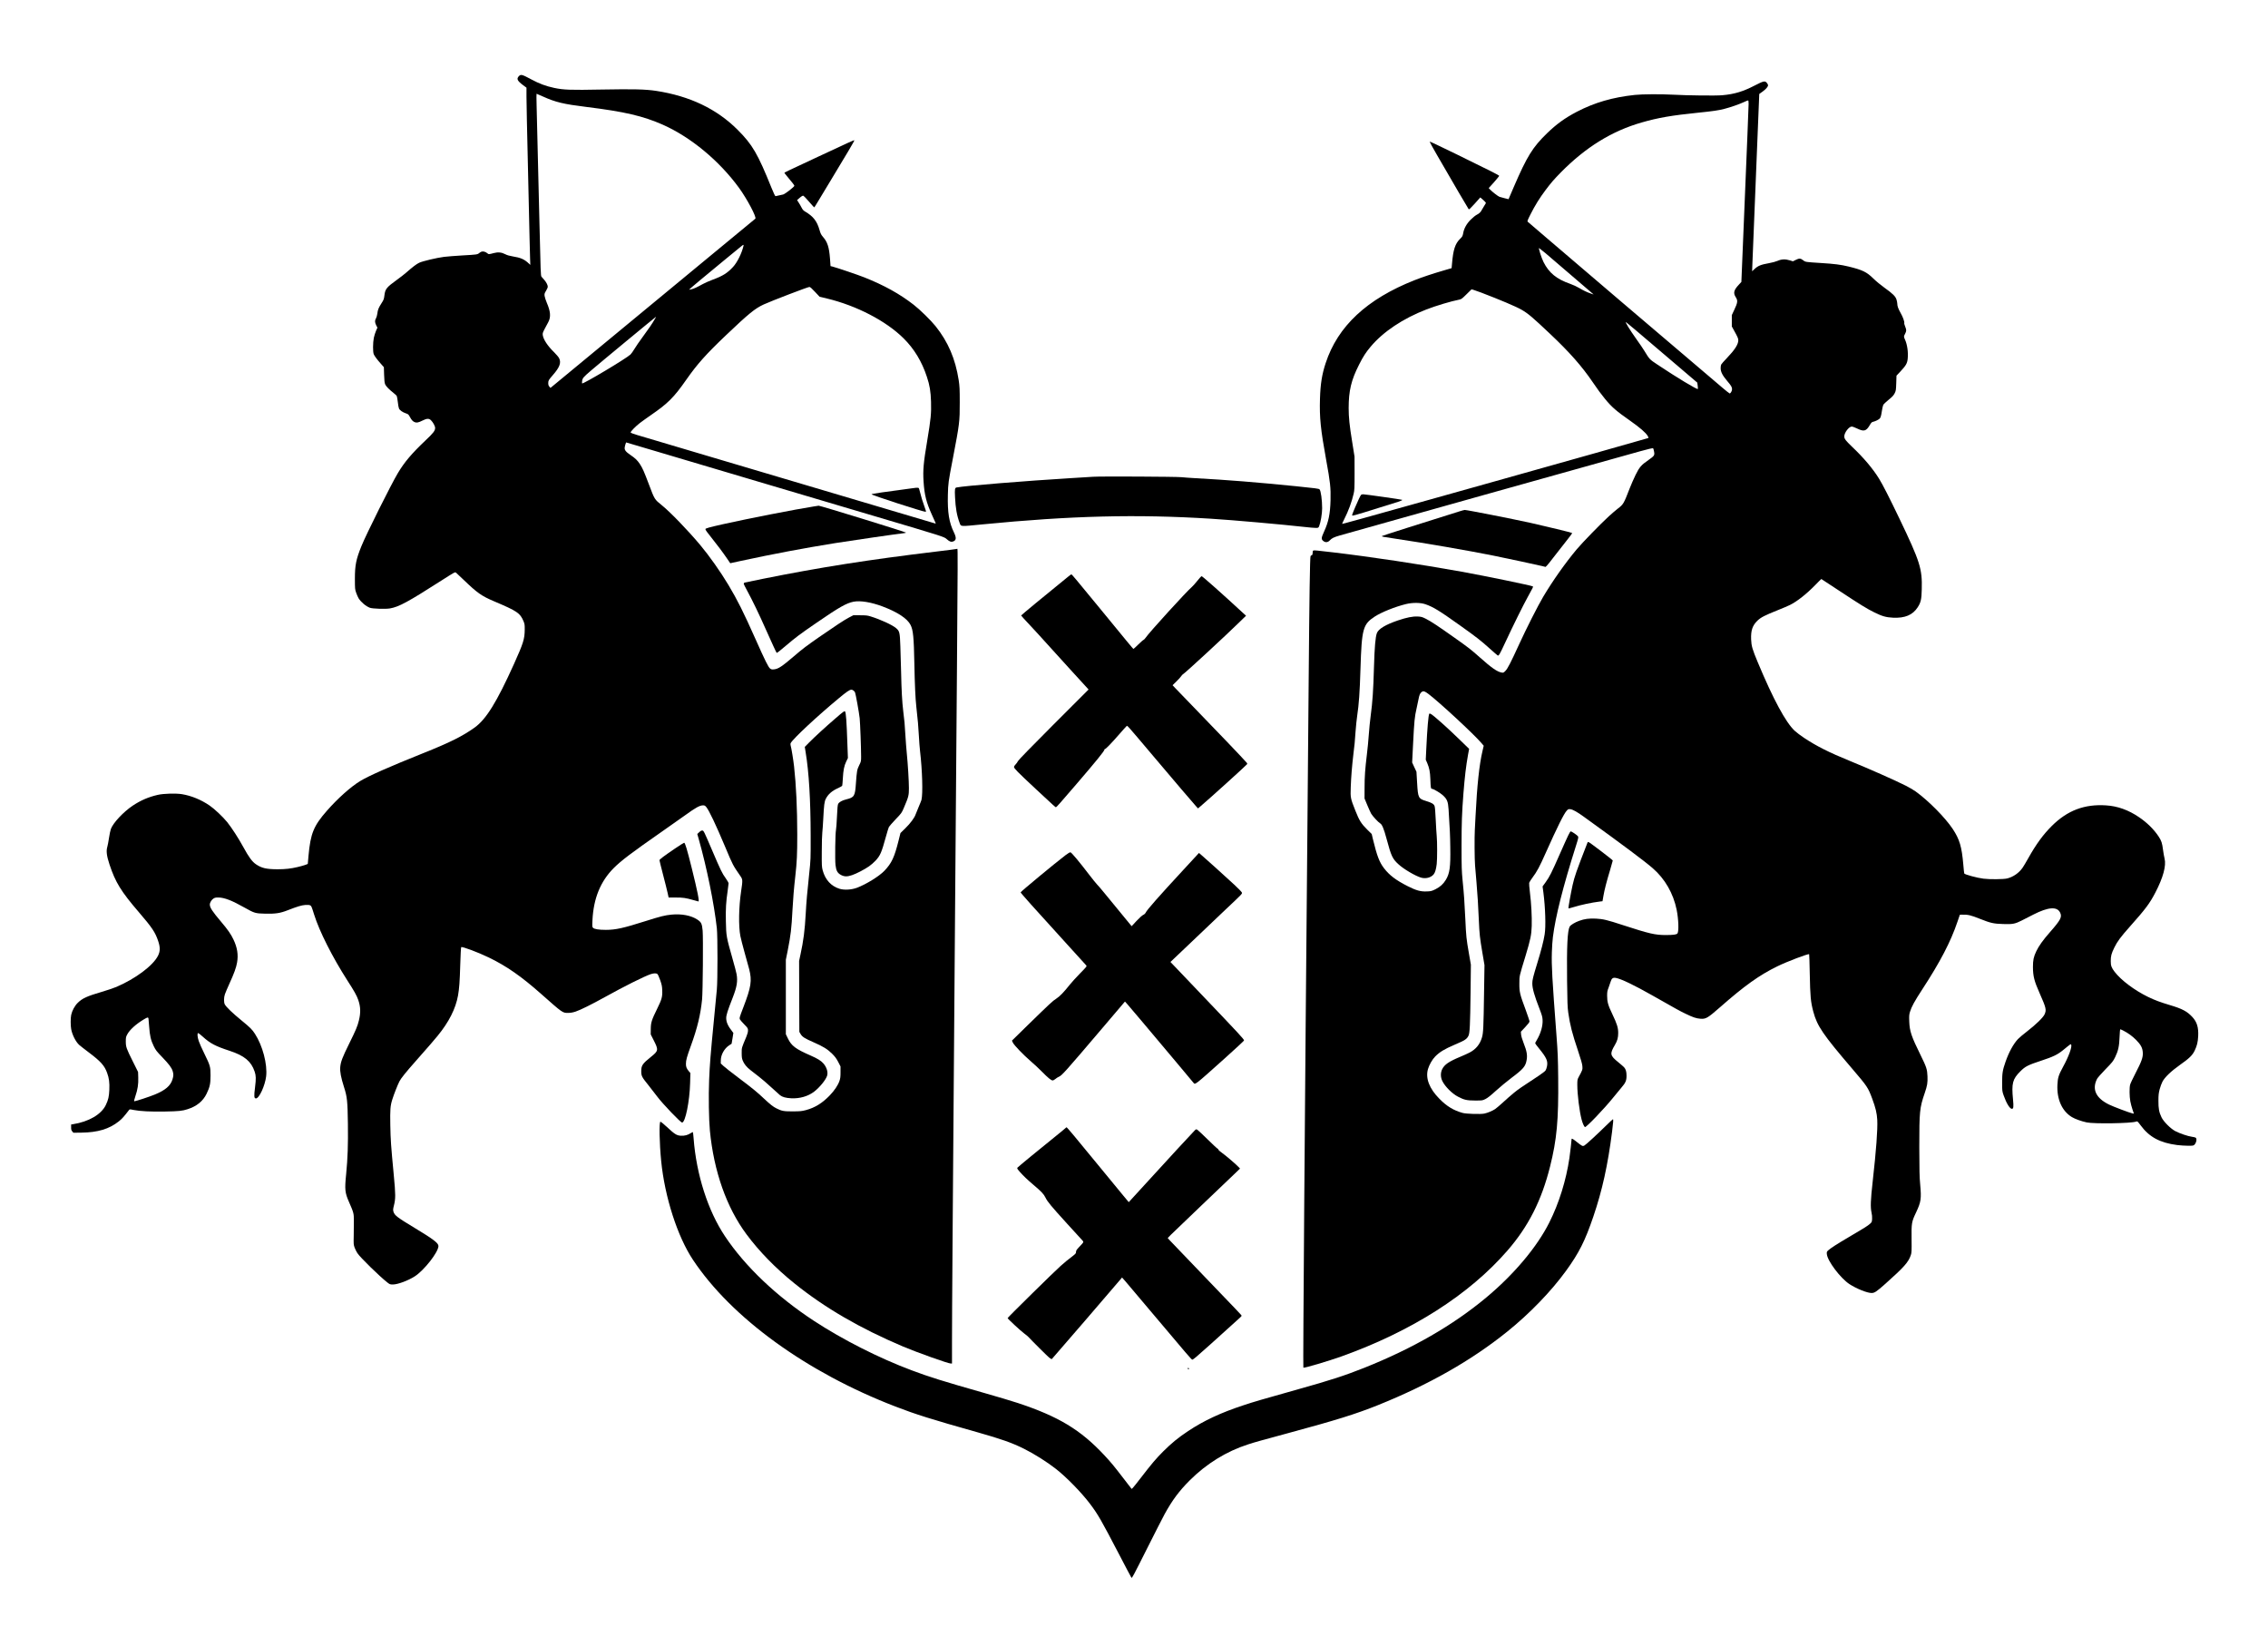 <?xml version="1.0" encoding="UTF-8" standalone="yes"?>
<svg version="1.0" xmlns="http://www.w3.org/2000/svg" width="3593pt" height="2608pt" viewBox="0 0 4791 3478" preserveAspectRatio="xMidYMid meet">
  <g transform="translate(0,3478) scale(0.1,-0.1)" fill="#000000" stroke="none">
    <path d="M10960 33172 c-55 -56 -35 -99 90 -192 l70 -52 0 -191 c0 -106 13
-757 30 -1447 16 -690 32 -1383 35 -1540 3 -157 8 -348 11 -425 l5 -140 -33
31 c-93 88 -172 122 -341 149 -67 11 -116 25 -156 46 -76 40 -153 48 -241 24
-109 -29 -107 -29 -140 -2 -33 29 -86 43 -119 32 -12 -3 -33 -17 -49 -29 -37
-32 -49 -34 -357 -51 -148 -9 -322 -22 -385 -30 -156 -20 -452 -90 -525 -124
-58 -27 -135 -85 -280 -212 -38 -33 -126 -102 -195 -151 -217 -157 -245 -192
-261 -325 -10 -80 -15 -95 -61 -166 -64 -101 -79 -137 -89 -221 -5 -37 -18
-83 -29 -101 -27 -43 -25 -85 5 -146 l26 -49 -30 -68 c-16 -37 -37 -103 -46
-147 -21 -102 -22 -299 -2 -346 17 -41 69 -110 152 -204 l62 -70 5 -160 c4
-122 9 -170 22 -202 18 -42 81 -107 183 -188 28 -22 56 -47 61 -56 6 -10 16
-66 23 -125 6 -60 17 -123 25 -141 15 -37 75 -80 147 -104 47 -15 55 -23 82
-72 38 -70 62 -96 102 -113 41 -18 81 -10 168 34 90 45 134 47 176 7 44 -42
89 -124 89 -163 0 -59 -36 -107 -202 -263 -292 -277 -445 -457 -585 -691 -143
-239 -671 -1296 -770 -1543 -113 -279 -138 -402 -138 -690 1 -214 1 -222 28
-298 15 -42 38 -94 51 -115 51 -81 155 -168 238 -199 57 -21 330 -30 423 -14
192 34 377 134 1088 589 287 183 288 184 310 165 12 -10 83 -77 158 -149 289
-278 379 -342 646 -455 490 -208 547 -246 621 -421 23 -57 26 -74 25 -178 -2
-200 -30 -286 -225 -720 -367 -813 -591 -1174 -835 -1348 -258 -184 -523 -316
-1092 -543 -700 -280 -1150 -479 -1323 -585 -201 -122 -476 -368 -705 -629
-280 -319 -345 -479 -388 -948 -8 -92 -15 -169 -15 -171 0 -9 -110 -45 -215
-69 -143 -34 -259 -47 -425 -47 -236 1 -335 24 -453 104 -83 56 -153 152 -267
361 -103 189 -245 408 -343 531 -92 113 -268 279 -373 351 -179 122 -383 206
-582 239 -129 21 -389 14 -513 -15 -196 -45 -358 -115 -527 -227 -196 -131
-413 -362 -462 -492 -11 -30 -29 -115 -40 -190 -11 -76 -27 -159 -35 -186 -27
-89 -15 -192 46 -376 125 -376 243 -569 622 -1009 277 -322 344 -422 406 -607
45 -133 44 -216 -4 -311 -104 -208 -478 -487 -879 -658 -61 -25 -200 -73 -311
-105 -308 -90 -409 -136 -505 -231 -65 -63 -120 -166 -139 -257 -14 -68 -14
-221 0 -298 22 -120 94 -264 168 -333 20 -18 113 -91 206 -161 249 -187 330
-277 385 -430 41 -110 54 -209 47 -357 -6 -144 -22 -214 -74 -322 -95 -199
-358 -353 -695 -406 l-38 -6 0 -59 c0 -48 4 -64 24 -87 l24 -28 169 2 c345 4
589 77 790 238 68 54 109 100 214 237 15 21 17 21 98 4 137 -27 366 -39 666
-33 290 5 365 13 475 49 195 62 327 171 403 329 68 142 82 207 82 384 0 187
-7 208 -130 460 -52 105 -105 225 -119 267 -29 85 -35 168 -12 168 7 0 51 -34
97 -76 158 -143 268 -201 569 -299 310 -102 453 -220 527 -438 29 -86 31 -150
9 -327 -25 -196 -22 -240 19 -240 68 0 192 271 215 467 29 255 -75 649 -237
898 -62 94 -94 127 -287 285 -188 153 -321 282 -350 337 -22 43 -21 146 3 214
10 30 52 128 93 219 102 223 145 341 164 452 28 163 5 313 -76 483 -54 115
-122 212 -259 373 -189 223 -241 302 -241 367 0 43 39 105 80 129 26 16 51 21
100 20 129 -2 287 -63 556 -215 208 -117 225 -122 434 -127 214 -5 316 10 469
70 213 83 298 108 378 114 54 4 85 1 103 -8 26 -14 29 -21 84 -196 110 -352
386 -898 699 -1386 154 -239 199 -320 232 -414 51 -146 55 -270 14 -437 -30
-122 -61 -197 -206 -490 -144 -291 -178 -382 -188 -496 -8 -92 16 -220 80
-420 66 -205 75 -293 82 -775 6 -440 -4 -727 -37 -1064 -33 -325 -26 -392 61
-589 98 -223 102 -240 102 -391 1 -74 -1 -218 -3 -320 -4 -174 -3 -189 18
-249 13 -36 40 -90 60 -120 57 -88 464 -486 632 -618 51 -40 59 -43 117 -43
103 0 323 82 463 172 199 128 499 512 500 640 0 62 -106 143 -495 378 -376
227 -433 270 -455 347 -11 36 -10 53 9 130 37 146 37 228 -3 648 -59 620 -67
735 -73 1050 -6 330 0 410 43 545 31 101 113 309 149 379 31 63 140 198 343
427 290 328 376 428 464 535 239 291 382 574 432 854 26 151 36 285 47 655 6
201 14 359 20 365 18 18 355 -108 584 -219 374 -181 686 -398 1108 -772 452
-400 450 -399 567 -398 53 1 99 9 155 27 104 34 343 153 630 312 398 221 822
433 958 479 70 23 124 24 146 0 10 -10 35 -68 57 -129 32 -92 39 -126 42 -208
6 -140 -9 -194 -106 -391 -119 -242 -135 -294 -136 -433 l-1 -111 68 -134 c98
-194 94 -215 -61 -339 -182 -146 -207 -183 -207 -304 0 -101 12 -124 149 -293
56 -70 142 -180 190 -245 112 -150 492 -547 524 -547 68 0 159 449 169 831 l6
215 -30 35 c-48 55 -65 95 -64 159 0 78 19 146 106 386 135 370 203 654 235
974 16 157 25 1309 12 1454 -14 147 -28 177 -110 232 -131 88 -335 127 -549
106 -140 -14 -229 -36 -548 -137 -470 -149 -631 -185 -838 -185 -147 0 -242
15 -270 43 -19 19 -19 28 -13 161 23 462 169 820 450 1102 160 159 363 313
1031 779 204 142 424 298 490 345 207 151 298 200 365 200 32 0 44 -6 69 -36
60 -74 199 -366 396 -834 169 -402 161 -386 328 -629 46 -66 46 -88 12 -313
-50 -335 -57 -739 -16 -949 12 -58 52 -216 90 -351 39 -135 82 -291 96 -347
62 -246 43 -374 -124 -809 -81 -210 -85 -226 -70 -255 6 -12 47 -59 90 -103
77 -79 79 -83 79 -130 0 -33 -12 -76 -36 -134 -101 -240 -97 -227 -97 -340 0
-83 4 -116 21 -158 29 -74 83 -141 166 -205 39 -31 118 -92 176 -137 58 -44
174 -144 258 -222 84 -78 169 -154 189 -170 50 -39 121 -59 238 -65 179 -9
355 42 483 140 118 92 243 245 273 334 24 75 -6 178 -76 260 -50 58 -125 105
-272 169 -316 138 -403 203 -479 359 l-44 91 0 786 0 787 40 198 c63 319 80
460 100 853 12 229 31 461 60 715 34 302 41 462 41 880 0 544 -24 1050 -67
1435 -15 136 -56 389 -73 446 -5 20 -5 38 2 50 53 96 552 561 1012 943 172
143 232 184 271 184 25 -1 59 -25 75 -55 13 -24 87 -435 99 -550 10 -99 30
-627 30 -804 0 -104 -1 -108 -41 -188 -45 -91 -50 -122 -69 -386 -18 -266 -34
-292 -205 -334 -86 -21 -150 -57 -170 -96 -11 -21 -17 -92 -25 -267 -6 -131
-15 -258 -21 -283 -15 -69 -23 -628 -10 -739 14 -123 43 -174 120 -213 70 -36
128 -36 229 -2 93 31 259 117 359 186 41 28 102 82 137 119 101 109 126 167
222 514 26 94 53 183 61 198 8 15 72 88 142 162 127 132 129 136 176 247 98
230 105 257 105 409 0 149 -22 514 -45 739 -8 80 -22 255 -30 390 -16 266 -16
259 -45 500 -24 201 -37 443 -45 825 -3 160 -10 406 -16 547 -10 293 -17 319
-90 381 -79 68 -326 182 -539 248 -64 20 -96 24 -220 24 l-145 0 -94 -49 c-97
-51 -287 -176 -628 -412 -266 -185 -351 -249 -528 -401 -264 -226 -337 -273
-430 -281 -40 -3 -55 0 -78 18 -37 29 -109 174 -305 615 -259 581 -384 831
-575 1150 -171 286 -406 617 -601 850 -255 304 -631 693 -804 832 -157 127
-155 123 -270 429 -108 286 -138 354 -195 442 -54 81 -97 123 -202 194 -100
68 -129 107 -119 162 3 22 12 54 18 71 l11 31 635 -188 c349 -104 1310 -389
2135 -634 825 -245 1925 -572 2445 -725 1541 -457 1499 -443 1565 -501 55 -49
91 -60 133 -43 64 27 67 78 13 190 -103 212 -137 420 -128 793 6 245 9 271
107 777 139 724 145 772 144 1175 0 286 -3 342 -22 470 -71 453 -222 806 -488
1140 -99 124 -332 352 -464 454 -296 230 -621 410 -1040 577 -137 55 -588 207
-675 229 l-41 10 -11 157 c-19 245 -53 351 -150 462 -37 43 -50 69 -70 139
-54 191 -132 292 -306 394 -34 20 -53 41 -73 80 -15 29 -42 78 -62 108 l-35
54 39 34 c57 50 79 63 96 57 8 -3 62 -60 118 -125 57 -66 106 -120 109 -120 3
0 27 35 52 78 25 42 154 255 285 472 344 567 517 860 511 866 -7 8 -77 -24
-762 -344 -678 -316 -715 -334 -715 -343 0 -3 26 -37 58 -75 117 -140 152
-185 152 -198 0 -21 -198 -175 -238 -184 -37 -9 -136 -30 -160 -35 -9 -1 -39
62 -86 178 -290 719 -402 910 -711 1220 -443 444 -1011 716 -1726 826 -226 34
-479 40 -1146 28 -670 -13 -806 -8 -1009 35 -178 38 -313 89 -487 182 -190
102 -214 109 -257 66z m502 -428 c275 -124 434 -162 933 -224 795 -98 1189
-190 1605 -374 592 -263 1193 -761 1612 -1336 171 -236 374 -620 343 -649 -6
-4 -464 -383 -1020 -842 -555 -458 -1527 -1260 -2159 -1783 l-1149 -949 -24
27 c-17 20 -23 39 -23 74 0 54 8 67 95 167 146 166 182 262 135 359 -11 23
-59 79 -106 126 -137 133 -227 269 -240 363 -5 37 0 53 41 132 27 50 61 114
76 142 57 108 48 224 -32 409 -23 55 -44 120 -47 147 -4 42 0 55 32 106 20 33
36 71 36 85 0 36 -33 99 -78 149 -21 23 -45 51 -55 63 -16 19 -19 110 -42
1095 -25 1082 -49 2064 -61 2522 -4 136 -4 247 -1 247 3 0 61 -25 129 -56z
m4242 -3161 c-36 -153 -132 -346 -219 -440 -121 -131 -218 -192 -430 -270 -66
-24 -158 -65 -205 -90 -133 -73 -191 -100 -244 -112 -27 -7 -50 -11 -51 -9 -4
4 391 333 774 647 157 128 304 249 326 267 49 41 57 42 49 7z m1511 -967 l97
-103 157 -38 c624 -150 1247 -473 1617 -840 224 -221 388 -491 494 -816 59
-177 80 -305 87 -524 7 -250 -4 -362 -81 -825 -79 -467 -92 -620 -77 -859 18
-282 59 -445 173 -696 97 -212 92 -197 71 -191 -10 3 -268 79 -573 170 -305
90 -1315 390 -2245 666 -929 275 -1809 537 -1955 580 -146 43 -517 154 -825
245 -308 91 -622 184 -697 207 -85 25 -138 46 -138 54 0 21 108 132 195 199
44 34 148 108 230 165 363 249 490 376 752 751 228 326 417 538 833 934 489
465 617 569 803 655 161 74 928 368 964 369 15 1 51 -30 118 -103z m-3382
-573 c-58 -101 -135 -214 -256 -377 -69 -94 -149 -209 -176 -256 -28 -47 -66
-100 -83 -117 -90 -86 -1003 -631 -1023 -611 -3 3 -2 26 1 52 9 61 24 79 187
219 156 135 1367 1136 1375 1137 2 0 -9 -21 -25 -47z m-10699 -14775 c3 -13 9
-93 15 -178 13 -185 35 -282 97 -408 40 -82 60 -108 179 -231 145 -151 198
-222 221 -296 19 -64 18 -101 -6 -176 -41 -133 -151 -226 -372 -317 -117 -48
-403 -142 -432 -142 -11 0 -6 25 20 103 50 146 67 258 62 399 l-4 117 -111
223 c-137 274 -148 306 -148 423 0 80 3 96 29 144 51 99 185 220 350 319 80
48 94 51 100 20z"/>
    <path d="M19275 24468 c-575 -75 -865 -118 -865 -128 0 -18 1089 -370 1142
-370 15 0 8 26 -31 131 -34 91 -58 170 -101 337 -12 48 -12 48 -145 30z"/>
    <path d="M37063 32971 c-243 -125 -422 -179 -674 -202 -134 -13 -736 -6 -1044
11 -262 14 -650 12 -810 -5 -468 -50 -850 -161 -1225 -356 -252 -132 -430
-261 -629 -454 -305 -296 -423 -487 -701 -1131 l-112 -261 -82 20 c-44 10 -94
24 -110 30 -32 12 -153 106 -199 154 l-28 30 111 123 c60 69 110 129 110 136
0 12 -202 114 -890 450 -502 244 -571 276 -578 270 -2 -3 66 -128 153 -278
351 -607 659 -1134 670 -1146 10 -11 35 13 129 117 l117 131 60 -52 c32 -29
59 -57 59 -63 0 -5 -14 -30 -31 -55 -16 -25 -39 -63 -51 -85 -29 -57 -56 -83
-113 -112 -27 -14 -84 -60 -126 -102 -88 -88 -143 -187 -160 -290 -11 -58 -17
-69 -64 -115 -106 -103 -147 -231 -172 -530 l-8 -90 -161 -47 c-231 -67 -458
-142 -619 -206 -1009 -398 -1625 -972 -1881 -1753 -78 -236 -111 -442 -120
-752 -12 -400 13 -644 131 -1294 85 -461 99 -591 92 -849 -8 -292 -41 -455
-137 -665 -59 -130 -62 -158 -19 -194 46 -39 96 -36 140 10 45 47 83 66 209
103 168 49 5856 1644 6354 1781 154 43 262 68 268 62 5 -5 14 -36 20 -70 15
-79 7 -91 -119 -179 -152 -105 -191 -150 -272 -315 -38 -79 -95 -208 -126
-288 -122 -316 -132 -334 -244 -419 -44 -34 -131 -108 -193 -165 -175 -160
-561 -557 -682 -701 -239 -286 -505 -662 -706 -1000 -112 -188 -362 -682 -514
-1015 -171 -373 -236 -500 -282 -548 -40 -41 -45 -44 -81 -38 -96 17 -211 97
-466 324 -181 161 -233 202 -532 413 -351 249 -493 342 -600 397 -82 41 -98
46 -176 50 -107 5 -233 -20 -422 -84 -258 -88 -409 -179 -441 -267 -31 -83
-49 -296 -61 -707 -15 -517 -30 -739 -70 -1040 -14 -102 -32 -282 -40 -400 -8
-118 -26 -305 -40 -415 -38 -316 -49 -464 -49 -705 l-1 -225 58 -140 c32 -77
69 -158 82 -181 30 -52 154 -185 189 -204 41 -21 80 -116 136 -325 99 -368
125 -425 254 -542 110 -101 355 -245 475 -280 99 -28 207 -1 265 67 32 38 53
110 66 221 12 103 12 473 0 589 -5 47 -14 202 -21 345 -7 165 -16 272 -25 292
-17 42 -59 67 -164 99 -180 55 -185 66 -204 387 l-14 236 -46 98 -45 98 19
380 c26 512 33 578 75 765 13 58 31 143 40 189 18 95 35 133 67 155 37 26 63
19 145 -43 229 -173 960 -850 1118 -1036 l48 -56 -26 -112 c-67 -281 -115
-730 -147 -1377 -5 -113 -12 -243 -15 -290 -9 -146 -6 -619 5 -750 5 -69 19
-228 30 -355 23 -275 37 -489 50 -805 13 -292 20 -361 75 -685 l44 -260 -9
-575 c-11 -749 -16 -855 -44 -952 -42 -145 -128 -250 -262 -320 -38 -20 -125
-59 -194 -88 -243 -101 -335 -164 -384 -262 -38 -76 -37 -173 4 -254 58 -116
205 -263 328 -327 131 -69 189 -82 362 -82 155 0 156 0 220 32 46 23 110 73
220 174 85 77 232 199 325 269 255 191 302 246 325 383 18 100 2 188 -61 347
-34 88 -54 155 -57 192 l-4 56 91 97 c64 68 91 104 91 121 0 14 -36 121 -79
239 -124 332 -136 380 -135 560 1 168 -6 139 133 594 101 335 122 434 128 621
6 192 -9 479 -38 711 -12 96 -19 187 -16 201 4 15 35 64 69 110 99 133 148
225 283 528 241 539 382 823 442 888 30 32 36 34 78 30 50 -6 145 -59 280
-157 840 -606 1283 -937 1458 -1089 258 -223 436 -533 506 -878 40 -198 49
-456 17 -500 -18 -24 -85 -33 -241 -34 -233 0 -349 27 -915 211 -326 107 -417
129 -567 136 -143 7 -243 -6 -354 -47 -89 -32 -183 -89 -200 -122 -48 -88 -63
-419 -55 -1153 5 -447 9 -551 25 -665 39 -268 82 -435 207 -807 60 -179 87
-272 91 -321 6 -74 5 -79 -78 -231 -27 -51 -29 -62 -29 -168 0 -196 44 -552
91 -730 21 -79 51 -147 70 -159 23 -14 409 388 600 626 64 80 142 174 173 210
86 99 106 147 106 247 0 89 -15 140 -53 182 -12 13 -66 59 -119 103 -179 144
-185 179 -73 368 51 86 69 153 69 250 0 112 -25 193 -124 400 -90 188 -110
257 -110 388 0 79 4 104 30 170 16 43 37 101 45 130 20 67 48 87 107 77 109
-18 387 -151 773 -370 509 -289 588 -333 700 -386 156 -76 224 -99 312 -106
119 -10 155 12 418 242 516 454 831 679 1210 864 203 100 657 272 673 256 3
-3 9 -189 13 -413 9 -480 20 -594 75 -801 82 -304 201 -479 823 -1206 318
-372 333 -394 421 -630 73 -196 99 -307 107 -450 10 -203 -22 -635 -97 -1304
-44 -389 -49 -541 -24 -653 10 -42 15 -97 12 -136 -4 -62 -6 -67 -47 -103 -47
-42 -133 -96 -446 -279 -241 -141 -388 -236 -435 -280 -30 -28 -32 -34 -28
-79 14 -147 287 -508 478 -634 148 -96 373 -187 467 -187 63 0 103 27 293 196
396 353 485 454 536 604 17 50 19 83 16 335 -4 344 0 366 97 571 103 220 112
285 85 584 -15 162 -18 298 -19 795 0 750 7 823 114 1136 55 160 64 217 59
355 -6 149 -21 195 -146 449 -194 393 -231 503 -239 706 -5 122 -3 145 16 210
32 105 96 222 257 469 382 585 602 1008 744 1428 l52 152 42 1 c132 3 183 -9
387 -90 218 -87 283 -102 484 -108 203 -7 253 3 395 75 52 27 163 83 245 125
312 159 499 174 564 44 47 -95 17 -153 -219 -422 -144 -164 -230 -285 -284
-398 -56 -118 -70 -185 -70 -332 1 -193 27 -298 142 -555 137 -310 146 -349
104 -444 -31 -68 -181 -214 -367 -358 -82 -63 -171 -138 -197 -166 -96 -103
-191 -277 -261 -478 -62 -178 -72 -239 -72 -439 0 -177 1 -182 32 -272 58
-165 130 -283 174 -283 34 0 39 39 24 197 -33 340 -10 431 154 594 106 106
157 132 448 228 244 80 335 124 452 218 179 146 164 135 174 117 24 -42 -52
-251 -170 -466 -95 -174 -113 -231 -120 -380 -15 -305 98 -557 305 -682 68
-41 201 -89 314 -113 155 -33 944 -21 1042 17 29 11 32 8 98 -80 181 -246 407
-368 771 -415 65 -8 169 -15 231 -15 104 0 114 2 134 22 41 44 56 124 27 148
-8 6 -45 16 -82 20 -82 11 -251 68 -348 118 -99 51 -250 202 -293 293 -52 109
-66 185 -65 349 0 122 5 161 26 243 14 53 41 125 59 160 48 93 184 223 368
353 197 138 266 205 313 304 50 105 67 178 74 305 9 185 -26 299 -122 403
-111 120 -214 175 -470 251 -210 63 -326 106 -470 176 -287 141 -563 348 -702
527 -67 88 -83 129 -83 226 0 110 12 156 75 287 64 131 133 223 330 445 327
367 418 487 539 721 163 313 231 566 193 714 -9 33 -23 114 -32 180 -19 150
-34 196 -94 287 -100 151 -246 295 -416 409 -222 151 -452 233 -693 248 -457
30 -817 -106 -1147 -434 -183 -182 -331 -384 -498 -682 -47 -84 -100 -173
-117 -197 -77 -114 -202 -200 -331 -231 -77 -18 -370 -21 -499 -4 -128 15
-391 86 -405 109 -3 4 -12 88 -20 186 -33 382 -78 534 -223 754 -160 241 -515
600 -787 795 -44 31 -138 86 -208 121 -236 119 -778 358 -1172 519 -447 182
-711 315 -976 491 -70 46 -158 113 -197 149 -188 175 -454 667 -779 1445 -114
272 -136 347 -141 484 -7 192 28 296 137 400 70 66 155 110 421 216 111 44
230 95 263 112 154 77 351 233 535 422 67 69 124 126 127 126 2 0 163 -105
357 -234 462 -305 606 -394 763 -471 164 -81 248 -105 395 -112 253 -12 416
57 522 221 65 101 80 164 85 377 12 434 -34 581 -469 1489 -219 456 -354 721
-435 852 -130 210 -325 441 -570 673 -134 128 -163 166 -163 217 0 79 98 208
158 208 15 0 66 -18 113 -41 143 -69 191 -57 265 67 35 60 45 69 77 76 38 8
98 36 129 61 25 20 36 56 53 169 9 55 21 112 29 126 7 15 58 63 112 107 80 65
104 91 128 137 27 54 29 67 34 215 l5 158 79 84 c122 131 148 175 158 274 14
135 -9 299 -57 404 -28 64 -29 63 2 123 31 61 31 80 1 154 -13 33 -22 65 -19
72 9 24 -28 129 -77 214 -50 89 -70 144 -70 196 0 17 -7 54 -16 84 -21 70 -79
127 -254 252 -76 54 -179 139 -235 194 -141 139 -229 182 -524 254 -166 40
-298 57 -591 75 -316 20 -321 20 -365 55 -57 45 -87 47 -158 11 l-62 -31 -63
20 c-95 30 -178 27 -261 -10 -38 -16 -116 -38 -182 -49 -174 -31 -232 -55
-309 -127 l-47 -44 4 112 c18 471 78 1973 110 2723 l37 910 70 50 c71 51 116
103 116 136 0 9 -12 31 -26 48 -40 48 -67 42 -261 -58z m-123 -383 c0 -40 -11
-336 -25 -658 -13 -322 -47 -1152 -76 -1845 l-52 -1260 -51 -55 c-110 -117
-125 -178 -67 -268 45 -71 41 -112 -30 -262 l-54 -115 0 -120 0 -120 44 -80
c82 -147 93 -174 93 -214 -1 -86 -76 -202 -242 -375 -59 -61 -113 -122 -119
-135 -7 -12 -12 -47 -12 -78 0 -75 39 -153 137 -268 88 -103 104 -131 104
-178 0 -33 -31 -87 -51 -87 -5 0 -69 50 -142 112 -1159 984 -3291 2799 -3766
3208 -189 162 -350 300 -358 307 -12 9 -3 34 61 160 95 188 191 342 315 507
122 162 171 218 324 375 523 531 1079 875 1710 1055 343 99 631 149 1192 206
306 31 430 49 550 80 133 34 319 99 418 145 39 19 78 34 85 34 8 1 12 -20 12
-71z m-4292 -3155 c122 -103 923 -789 986 -845 l31 -28 -55 19 c-85 29 -159
64 -251 119 -46 28 -130 66 -186 86 -289 100 -451 232 -566 461 -45 91 -110
295 -93 295 3 0 63 -48 134 -107z m-1360 -832 c394 -150 746 -299 855 -363
141 -82 225 -153 603 -510 408 -385 669 -680 899 -1018 118 -173 171 -245 261
-355 143 -174 237 -256 529 -460 209 -147 335 -256 373 -323 21 -38 21 -41 5
-46 -248 -73 -1655 -470 -3263 -921 -503 -141 -1113 -312 -1355 -380 -1347
-378 -1839 -514 -1843 -510 -2 2 17 43 41 91 94 187 163 373 203 549 17 70 19
124 19 430 l-1 350 -51 320 c-55 335 -73 512 -73 706 0 366 54 591 220 918 86
170 143 258 243 377 266 318 686 598 1182 789 201 78 527 175 685 205 51 10
61 17 160 115 l106 104 38 -10 c20 -6 94 -32 164 -58z m3262 -791 c102 -86
437 -371 745 -634 l560 -477 9 -65 c5 -36 6 -67 3 -70 -16 -16 -452 247 -847
511 -178 119 -167 107 -288 303 -23 39 -94 143 -158 232 -151 212 -256 385
-222 364 7 -4 96 -78 198 -164z m10303 -14796 c102 -52 193 -118 273 -198 101
-102 137 -170 142 -271 5 -98 -25 -183 -153 -430 -57 -110 -109 -220 -115
-245 -17 -64 -15 -250 4 -350 9 -47 29 -126 46 -174 l30 -88 -30 5 c-60 13
-399 140 -495 187 -279 136 -366 323 -253 544 11 21 91 112 178 202 146 149
162 170 204 256 65 134 86 230 93 426 3 89 10 162 15 162 5 0 32 -12 61 -26z"/>
    <path d="M28752 24328 c-17 -22 -68 -128 -125 -263 -71 -169 -73 -175 -50
-175 26 0 286 79 958 291 63 20 93 35 85 42 -7 7 -782 117 -823 117 -19 0 -39
-6 -45 -12z"/>
    <path d="M23090 24710 c-63 -4 -275 -18 -470 -29 -941 -57 -2253 -163 -2413
-197 -37 -8 -41 -31 -33 -202 11 -234 39 -393 97 -547 30 -80 -1 -78 481 -31
1876 184 3264 218 4828 120 457 -28 1515 -122 1978 -174 95 -11 200 -20 233
-20 60 0 60 0 76 38 31 75 63 262 63 377 0 174 -27 371 -55 399 -16 15 -80 24
-495 66 -848 85 -1461 134 -2130 170 -113 6 -243 16 -290 21 -108 12 -1717 20
-1870 9z"/>
    <path d="M17195 24084 c-367 -57 -1403 -259 -1920 -375 -291 -65 -375 -89
-375 -104 0 -17 37 -70 133 -188 109 -135 244 -315 326 -436 l66 -97 220 48
c697 150 1328 269 2005 378 326 52 1304 194 1423 206 37 4 67 10 67 14 0 12
-1818 572 -1847 569 -4 -1 -48 -7 -98 -15z"/>
    <path d="M30830 23979 c-796 -249 -1627 -513 -1634 -520 -14 -13 -2 -15 294
-59 621 -92 1523 -248 2060 -356 281 -57 897 -189 1027 -220 l73 -18 26 25
c15 13 79 94 144 179 64 85 181 234 258 330 78 96 138 178 134 182 -9 9 -560
143 -875 213 -385 85 -1355 276 -1395 274 -9 0 -60 -14 -112 -30z"/>
    <path d="M20205 23185 c-5 -3 -199 -27 -430 -55 -1431 -172 -2452 -333 -3654
-574 -205 -42 -382 -78 -392 -81 -11 -4 -19 -14 -19 -23 0 -10 34 -80 77 -157
105 -193 249 -490 388 -805 117 -263 221 -489 230 -498 6 -7 61 35 205 158
198 168 284 233 629 470 482 332 638 421 790 451 144 28 372 -9 614 -100 318
-120 524 -256 591 -390 56 -109 70 -258 81 -826 8 -416 22 -738 41 -900 32
-290 44 -419 54 -615 6 -113 17 -259 25 -325 48 -408 62 -901 30 -1030 -5 -16
-31 -84 -60 -150 -29 -66 -57 -137 -64 -157 -23 -70 -111 -189 -216 -291
l-104 -102 -40 -160 c-88 -353 -146 -475 -296 -634 -112 -118 -388 -289 -586
-363 -116 -42 -264 -51 -366 -20 -176 54 -301 190 -355 389 -19 72 -21 101
-19 398 0 176 5 356 11 400 5 44 14 172 20 285 15 301 24 369 54 428 50 99
134 171 264 228 43 19 79 41 83 51 3 10 9 79 13 153 9 173 28 267 72 357 l35
72 -11 293 c-16 478 -30 672 -50 692 -13 13 -39 -6 -212 -156 -200 -172 -430
-383 -546 -500 l-92 -94 19 -119 c68 -411 104 -1001 105 -1750 1 -509 1 -511
-31 -810 -41 -379 -60 -600 -73 -840 -19 -352 -48 -577 -111 -866 l-29 -136 2
-749 3 -749 27 -46 c35 -59 86 -92 272 -173 204 -89 295 -145 392 -241 63 -63
91 -100 130 -175 l49 -95 0 -120 c0 -99 -4 -132 -23 -187 -32 -92 -105 -201
-204 -304 -158 -164 -313 -260 -504 -311 -88 -23 -119 -26 -274 -27 -191 -1
-238 7 -350 64 -70 35 -128 81 -261 205 -149 141 -246 220 -540 441 -143 107
-285 219 -317 249 l-57 53 1 68 c1 115 73 246 172 312 l56 37 19 114 18 114
-20 26 c-93 117 -130 198 -131 286 0 66 28 154 138 435 88 225 108 347 81 496
-5 32 -43 176 -84 319 -134 473 -135 481 -142 796 -6 259 3 412 38 647 10 73
19 143 19 155 0 12 -27 60 -60 106 -78 108 -103 160 -300 620 -156 365 -166
386 -192 389 -20 2 -38 -6 -68 -35 l-41 -38 30 -106 c173 -612 325 -1363 383
-1884 18 -164 18 -1106 0 -1295 -7 -74 -35 -364 -62 -645 -72 -737 -88 -946
-101 -1265 -14 -340 -6 -840 16 -1070 83 -859 352 -1623 771 -2187 269 -363
616 -719 1014 -1039 642 -517 1383 -948 2292 -1333 308 -130 957 -361 1015
-361 l23 0 0 448 c0 620 13 2402 65 9127 14 1760 32 4066 40 5125 17 2195 18
2510 8 2509 -5 0 -12 -2 -18 -4z"/>
    <path d="M27748 23153 c-13 -3 -18 -14 -18 -38 0 -42 -9 -65 -25 -65 -7 0 -16
-8 -20 -17 -13 -34 -25 -821 -40 -2658 -8 -1012 -20 -2328 -25 -2925 -56
-6111 -97 -11547 -87 -11557 14 -14 533 140 815 241 1483 533 2688 1302 3494
2229 444 510 723 1059 903 1778 143 570 181 979 172 1868 -4 418 -9 543 -36
896 -93 1230 -106 1469 -98 1760 3 110 13 255 22 323 55 436 212 1058 484
1917 54 171 59 192 46 211 -16 24 -133 104 -152 104 -17 0 -49 -65 -229 -472
-183 -415 -217 -482 -302 -601 l-65 -90 17 -126 c42 -325 54 -721 27 -886 -21
-136 -76 -349 -155 -605 -90 -293 -106 -358 -106 -430 0 -108 44 -261 153
-540 49 -128 61 -168 64 -230 8 -126 -39 -289 -121 -425 -20 -33 -36 -65 -36
-70 0 -6 37 -55 82 -110 160 -197 190 -265 168 -378 -6 -34 -21 -74 -32 -89
-11 -16 -79 -67 -151 -115 -357 -234 -420 -277 -517 -356 -58 -47 -159 -136
-225 -197 -66 -61 -143 -126 -170 -145 -60 -39 -154 -79 -228 -95 -76 -17
-383 -8 -461 14 -190 53 -333 140 -486 295 -216 217 -301 437 -244 632 27 91
91 202 152 264 95 96 192 155 406 247 225 96 261 119 297 191 28 55 36 222 45
937 l6 565 -41 235 c-55 318 -59 357 -76 725 -18 377 -28 523 -58 820 -19 196
-22 277 -22 730 1 492 7 684 40 1110 28 352 54 573 97 814 l23 124 -181 176
c-271 265 -577 538 -632 564 -12 5 -25 7 -28 4 -19 -19 -44 -315 -64 -743
l-11 -230 31 -71 c45 -107 60 -183 66 -338 6 -177 11 -205 30 -205 33 0 179
-86 235 -138 89 -82 109 -131 120 -299 27 -419 33 -553 36 -803 7 -414 -12
-548 -94 -683 -54 -89 -121 -150 -219 -199 -80 -39 -93 -43 -183 -46 -131 -6
-224 20 -406 112 -249 127 -383 228 -499 379 -97 127 -147 258 -232 607 l-27
115 -97 95 c-126 125 -166 190 -249 400 -102 257 -105 270 -97 490 7 209 27
457 56 700 28 231 28 231 45 470 9 118 24 271 35 340 37 250 54 481 70 1000
26 842 52 935 303 1098 144 93 427 206 657 263 141 34 306 33 413 -4 167 -58
292 -135 734 -450 350 -250 432 -314 617 -480 87 -78 165 -146 174 -151 23
-13 41 17 158 269 179 383 375 780 480 970 112 201 117 212 104 220 -31 19
-996 218 -1503 310 -861 155 -1916 314 -2722 409 -339 40 -384 44 -407 39z"/>
    <path d="M22555 22593 c-458 -371 -985 -806 -985 -813 0 -4 87 -100 193 -212
105 -113 254 -274 329 -359 75 -85 309 -343 520 -573 l383 -419 -736 -736
c-481 -482 -742 -750 -755 -776 -10 -22 -34 -54 -51 -71 -18 -17 -33 -41 -33
-54 0 -30 71 -102 460 -465 389 -362 414 -385 426 -385 11 0 95 95 435 491
412 479 589 697 589 725 0 8 6 14 13 14 17 0 138 125 299 310 74 85 143 162
153 170 22 18 -28 74 559 -620 495 -586 836 -985 908 -1065 l45 -50 59 50
c178 151 943 842 973 879 12 14 11 19 -5 39 -66 78 -636 674 -1149 1202 -171
176 -335 345 -363 376 l-52 56 80 79 c45 43 90 93 102 112 11 18 30 38 43 45
40 21 900 814 1183 1092 l144 140 -54 49 c-436 403 -867 786 -884 786 -8 0
-50 -45 -94 -101 -44 -55 -95 -113 -114 -128 -96 -77 -911 -971 -976 -1072
-14 -21 -34 -41 -44 -45 -11 -3 -62 -49 -114 -100 -51 -52 -97 -92 -101 -89
-9 5 -131 152 -711 860 -478 583 -589 715 -598 715 -4 0 -38 -26 -77 -57z"/>
    <path d="M33538 16988 c-242 -621 -274 -715 -317 -903 -36 -162 -94 -485 -88
-492 3 -2 49 9 103 26 162 50 383 97 558 119 l59 7 19 110 c22 130 67 305 143
555 30 100 55 188 55 195 0 12 -480 378 -512 390 -8 3 -18 0 -20 -7z"/>
    <path d="M14249 16852 c-235 -160 -318 -223 -319 -241 0 -8 33 -143 74 -300
41 -157 85 -331 97 -387 l22 -101 146 0 c157 1 216 -8 374 -53 56 -17 105 -30
110 -30 23 0 -21 220 -139 695 -103 414 -143 545 -163 545 -9 -1 -100 -58
-202 -128z"/>
    <path d="M22504 16714 c-212 -161 -944 -767 -944 -782 0 -13 278 -325 950
-1062 228 -251 423 -466 434 -478 18 -21 18 -22 -131 -174 -82 -84 -175 -187
-208 -228 -132 -166 -217 -255 -292 -303 -79 -50 -127 -96 -628 -584 l-309
-303 21 -44 c28 -56 224 -260 378 -392 66 -56 170 -153 230 -214 134 -136 199
-190 231 -190 13 0 39 14 58 30 18 17 51 37 71 46 66 27 126 94 915 1021 l484
569 54 -60 c53 -59 372 -438 1047 -1241 180 -214 336 -401 346 -414 37 -46 21
-59 657 511 226 203 412 375 412 382 0 26 -93 126 -885 956 -291 305 -561 588
-600 629 l-70 73 76 72 c42 39 258 244 480 456 222 212 492 469 599 570 372
350 363 342 354 369 -5 14 -77 88 -159 164 -177 165 -677 615 -719 648 l-29
23 -41 -45 c-23 -25 -153 -166 -290 -314 -518 -560 -765 -840 -794 -901 -9
-19 -29 -38 -52 -48 -23 -10 -78 -60 -141 -127 l-103 -111 -21 24 c-41 51
-466 567 -565 688 -56 69 -121 145 -146 170 -24 25 -95 113 -158 195 -211 277
-381 480 -403 483 -14 2 -52 -21 -109 -64z"/>
    <path d="M33935 11012 c-198 -195 -434 -411 -466 -428 -36 -18 -45 -14 -160
77 -82 66 -109 80 -109 60 0 -26 -32 -309 -46 -400 -69 -469 -220 -955 -424
-1360 -259 -518 -747 -1098 -1335 -1588 -701 -584 -1551 -1074 -2570 -1481
-417 -166 -720 -265 -1405 -456 -755 -212 -924 -261 -1150 -336 -481 -158
-838 -325 -1170 -545 -212 -141 -348 -252 -526 -429 -158 -158 -242 -258 -479
-565 -78 -102 -153 -196 -166 -208 l-24 -21 -167 216 c-210 274 -272 348 -411
497 -502 537 -966 817 -1827 1102 -124 41 -439 135 -700 209 -892 254 -1164
339 -1545 482 -693 260 -1454 646 -2065 1046 -788 517 -1453 1149 -1877 1786
-360 538 -604 1302 -662 2065 -6 70 -12 130 -15 133 -3 3 -23 -7 -45 -21 -62
-41 -132 -60 -209 -55 -88 5 -130 31 -294 184 -68 63 -130 113 -138 112 -30
-6 -22 -449 16 -833 75 -755 343 -1590 670 -2082 814 -1227 2406 -2381 4279
-3101 433 -167 748 -266 1741 -546 495 -140 725 -221 977 -347 218 -109 480
-274 672 -424 221 -172 543 -502 722 -740 167 -221 235 -340 613 -1065 139
-267 256 -489 261 -494 12 -13 30 20 336 629 157 314 322 635 365 715 161 293
306 488 528 710 355 355 778 616 1236 763 144 47 260 79 844 237 1018 275
1429 403 1900 592 1072 431 1974 943 2730 1552 475 382 925 848 1240 1281 278
383 405 636 580 1151 188 552 306 1089 395 1789 26 209 30 265 18 265 -5 0
-66 -58 -138 -128z"/>
    <path d="M22510 10955 c-7 -8 -114 -97 -239 -197 -311 -250 -764 -622 -779
-641 -11 -13 -3 -27 56 -94 75 -84 153 -158 282 -268 172 -145 219 -196 255
-270 41 -86 115 -175 456 -550 145 -159 284 -311 308 -337 50 -56 56 -41 -56
-160 -51 -54 -63 -72 -63 -100 0 -29 -8 -39 -67 -85 -112 -85 -159 -124 -261
-214 -131 -116 -1117 -1086 -1117 -1099 0 -15 280 -274 354 -328 36 -26 75
-58 87 -72 59 -66 395 -400 436 -434 26 -21 52 -35 57 -31 9 5 1400 1620 1465
1700 l18 23 68 -77 c36 -42 309 -364 605 -716 680 -808 793 -939 810 -943 8
-2 49 27 92 65 135 117 430 380 652 583 118 107 234 212 258 233 24 21 43 42
43 47 0 9 -73 86 -875 920 -336 349 -629 654 -650 678 l-38 43 64 66 c35 36
330 318 654 627 325 309 640 610 700 668 l110 106 -25 27 c-49 54 -276 249
-352 302 -43 30 -78 61 -78 68 0 8 -10 20 -22 26 -13 6 -106 94 -208 194 -102
100 -198 190 -213 200 -28 18 -28 18 -59 -11 -39 -37 -612 -659 -1022 -1109
-175 -192 -331 -363 -346 -378 l-26 -28 -115 138 c-63 76 -301 365 -529 643
-494 603 -659 800 -670 800 -4 0 -13 -7 -20 -15z"/>
    <path d="M25090 5876 c0 -9 7 -16 16 -16 17 0 14 22 -4 28 -7 2 -12 -3 -12
-12z"/>
  </g>
</svg>